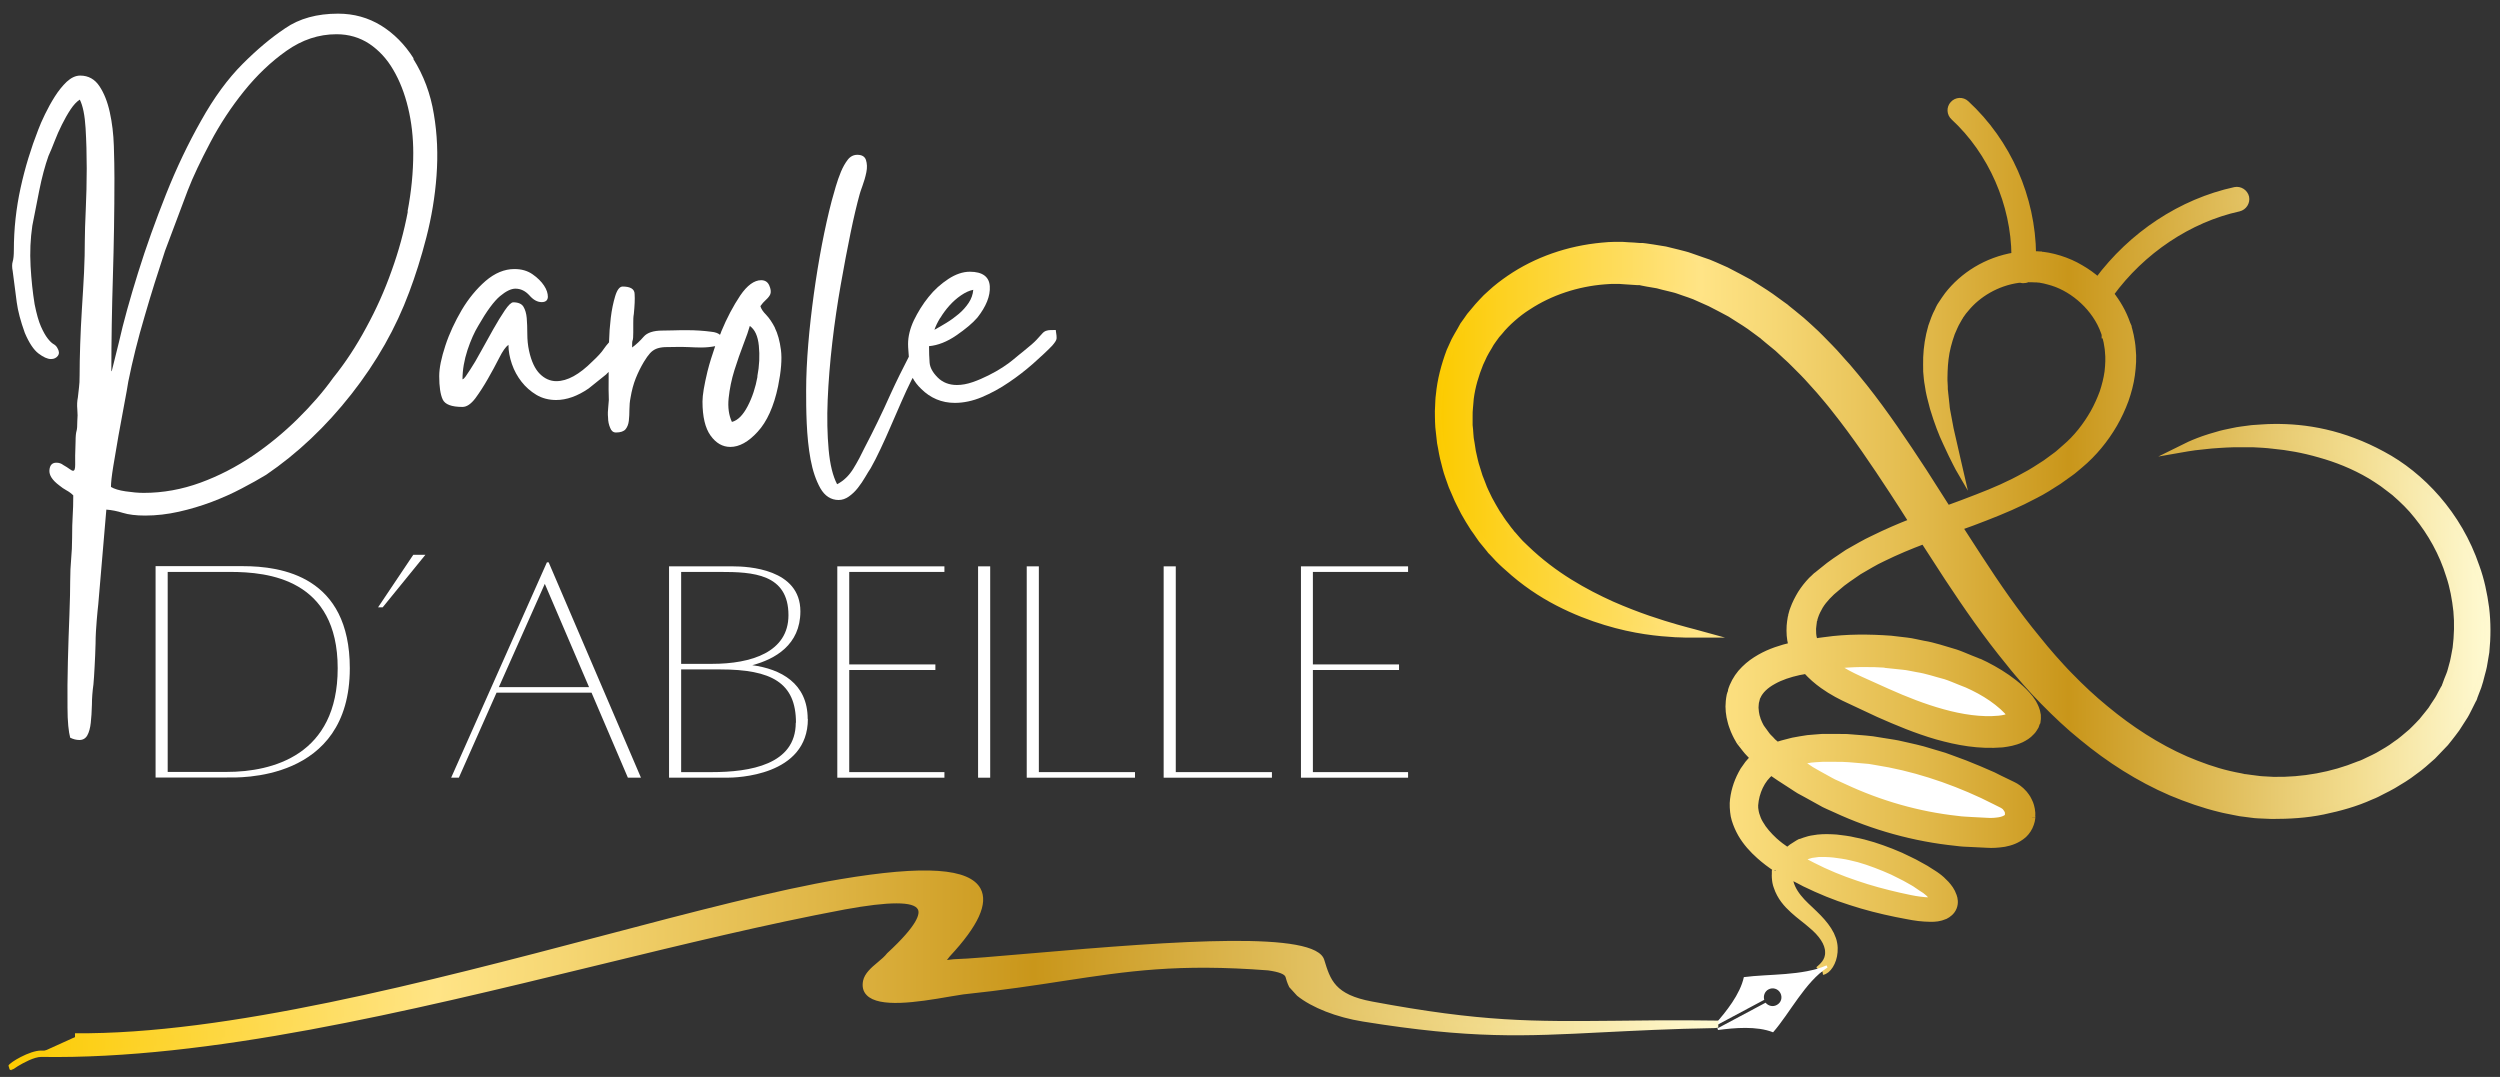 <?xml version="1.0" encoding="UTF-8"?><svg id="Calque_1" xmlns="http://www.w3.org/2000/svg" xmlns:xlink="http://www.w3.org/1999/xlink" viewBox="0 0 130 56"><rect x="0" y="0" width="130" height="56" fill="#333333" stroke="none"/><defs><style>.cls-1,.cls-2{fill:#fff;}.cls-2,.cls-3{fill-rule:evenodd;}.cls-4{fill:#ffcc07;}.cls-5{fill:url(#Nouvelle_nuance_de_dégradé_2-4);}.cls-6{fill:url(#Nouvelle_nuance_de_dégradé_2);stroke:url(#Nouvelle_nuance_de_dégradé_2-2);stroke-miterlimit:10;stroke-width:.35px;}.cls-3{fill:url(#Nouvelle_nuance_de_dégradé_2-3);}</style><linearGradient id="Nouvelle_nuance_de_dégradé_2" x1="74.81" y1="27.89" x2="129.38" y2="27.89" gradientUnits="userSpaceOnUse"><stop offset="0" stop-color="#fccb00"/><stop offset=".25" stop-color="#ffe486"/><stop offset=".32" stop-color="#f6d774"/><stop offset=".47" stop-color="#e0b748"/><stop offset=".6" stop-color="#c9961a"/><stop offset=".81" stop-color="#e9cd75"/><stop offset=".87" stop-color="#f2dc8e"/><stop offset="1" stop-color="#fffad2"/></linearGradient><linearGradient id="Nouvelle_nuance_de_dégradé_2-2" x1="74.63" y1="27.89" x2="129.56" y2="27.89" xlink:href="#Nouvelle_nuance_de_dégradé_2"/><linearGradient id="Nouvelle_nuance_de_dégradé_2-3" x1=".61" y1="50.46" x2="89.19" y2="50.46" xlink:href="#Nouvelle_nuance_de_dégradé_2"/><linearGradient id="Nouvelle_nuance_de_dégradé_2-4" x1=".45" y1="50.46" x2="89.39" y2="50.46" xlink:href="#Nouvelle_nuance_de_dégradé_2"/></defs><g><g><path class="cls-1" d="M94.33,45c.72,.36,1.48,.67,2.23,.93,.75,.26,1.51,.46,2.25,.63,.37,.08,.75,.17,1.09,.21,.17,.02,.35,.04,.5,.04,.1,0,.19,0,.26-.02-.04-.06-.09-.14-.15-.21-.09-.11-.21-.21-.32-.3l-.02-.02s0,0,0,0c0,0,0,0-.01,0l-.06-.04-.11-.07-.22-.15c-.15-.1-.29-.17-.43-.26-.14-.08-.28-.16-.43-.23-.15-.07-.29-.15-.44-.22-.15-.06-.3-.13-.44-.19-.59-.24-1.18-.45-1.75-.57-.29-.08-.57-.1-.85-.14-.12-.01-.29-.02-.43-.03-.13,0-.26,0-.38,0-.12,.02-.25,.03-.37,.05l-.17,.05-.08,.02h-.04s0,0,0,.01h-.02c-.06,.04-.14,.07-.18,.09-.03,.02-.07,.04-.1,.06,.05,.03,.09,.05,.14,.08,.18,.09,.36,.19,.54,.28Z"/><path class="cls-1" d="M94.25,40.02l.33,.19,.67,.37,.17,.09,.18,.08,.35,.16c1.87,.88,3.88,1.44,5.9,1.67,.25,.04,.5,.05,.76,.06,.25,.01,.5,.03,.76,.04,.25,.02,.46,0,.66-.03,.19-.03,.35-.1,.4-.16,.03-.03,.04-.05,.05-.08,0-.02,.01-.04,.02-.07,0,0,0,0,0,0v-.03s0-.09,0-.09c-.01,0,0,0-.01-.03-.01-.03-.01-.05-.03-.08-.01-.03-.03-.05-.05-.08-.01-.03-.04-.05-.06-.08-.02-.03-.05-.04-.08-.07-.02-.02-.06-.04-.08-.05l-.34-.17c-.23-.11-.46-.23-.69-.34-1.78-.83-3.67-1.44-5.54-1.73l-.35-.06c-.12-.02-.23-.02-.35-.03-.23-.02-.47-.04-.7-.06-.23-.03-.47-.01-.7-.02-.23,0-.46,0-.69,0l-.34,.02c-.12,.01-.24,.01-.35,.03-.18,.03-.37,.06-.55,.09l.34,.23c.11,.07,.22,.15,.33,.22Z"/><path class="cls-1" d="M96.77,35.35c.47,.22,.94,.44,1.42,.64,.95,.41,1.91,.8,2.88,1.07,.96,.27,1.99,.43,2.92,.34,.22-.03,.43-.07,.57-.14,.02-.01,.04-.02,.05-.03,0,0,0,0,0-.01l-.08-.11-.1-.12c-.14-.16-.32-.32-.51-.46-.38-.29-.81-.55-1.26-.78l-.32-.15-.38-.15c-.25-.1-.51-.21-.75-.29-.48-.13-.94-.29-1.46-.37-.25-.04-.5-.11-.76-.13l-.77-.08c-.92-.06-1.85-.06-2.77,.05,.02,.01,.03,.03,.05,.04,.38,.27,.81,.49,1.27,.7Z"/><polygon class="cls-4" points="104.68 37.17 104.68 37.16 104.68 37.17 104.68 37.17"/><path class="cls-6" d="M94.77,50.52c.26-.04,.57-.47,.61-1.02,.01-.14,.01-.28-.02-.44-.01-.09-.04-.16-.06-.23-.03-.09-.07-.15-.1-.24-.15-.3-.38-.59-.65-.87-.13-.14-.28-.27-.42-.41-.14-.13-.3-.28-.43-.42-.27-.29-.52-.64-.61-1.01,0-.04-.03-.1-.03-.13,0-.04,0-.08-.01-.11-.01-.02,0-.08,0-.13,.06,.04,.13,.08,.19,.11,.2,.1,.4,.2,.6,.31,.8,.39,1.58,.71,2.38,.96,.79,.26,1.59,.46,2.37,.62,.4,.07,.76,.16,1.18,.21,.2,.02,.41,.04,.63,.04,.22,0,.45-.01,.75-.14,.14-.07,.34-.21,.43-.44,.09-.23,.05-.44,0-.58-.1-.29-.24-.46-.39-.63-.15-.16-.3-.3-.47-.42l-.03-.02-.04-.03-.06-.04-.11-.07-.22-.14c-.14-.1-.32-.18-.47-.27-.16-.09-.32-.18-.48-.25-.16-.08-.32-.15-.48-.23-.16-.07-.32-.13-.48-.2-.64-.25-1.27-.46-1.91-.58-.31-.08-.64-.11-.95-.15-.18-.01-.3-.02-.46-.02-.16,0-.33,0-.49,.02-.16,.03-.32,.04-.47,.08l-.23,.07-.11,.04-.06,.02s-.04,.02-.05,.02h-.02c-.07,.04-.12,.06-.19,.11-.07,.04-.15,.09-.22,.14-.06,.05-.13,.1-.19,.15-.02,.02-.03,.03-.05,.05-.24-.16-.48-.34-.69-.53-.29-.27-.56-.57-.74-.89-.1-.16-.16-.33-.21-.49l-.03-.13-.02-.13c-.02-.09,0-.14-.01-.22,.05-.66,.35-1.34,.85-1.72,.14,.1,.29,.2,.44,.3l.68,.44c.11,.07,.22,.15,.34,.22l.37,.2,.74,.41,.18,.1,.19,.09,.38,.17c2,.93,4.14,1.52,6.29,1.74,.27,.04,.54,.05,.81,.06,.27,.01,.54,.03,.81,.04,.27,.02,.58,0,.9-.05,.31-.06,.67-.17,1-.46,.16-.15,.29-.35,.36-.56,.04-.11,.06-.21,.07-.31,0,.02,.01-.11,0-.11v-.05s0-.1,0-.1c-.01-.12-.03-.26-.06-.35-.03-.1-.06-.19-.11-.28-.04-.09-.09-.17-.15-.25-.05-.08-.12-.15-.19-.22-.06-.07-.14-.12-.22-.19-.08-.06-.15-.1-.25-.15l-.35-.17c-.23-.11-.46-.22-.69-.34-.48-.21-.96-.42-1.45-.61-.24-.09-.49-.18-.73-.27l-.36-.13-.37-.11c-.25-.07-.49-.15-.74-.22-.25-.07-.5-.12-.75-.18-.25-.05-.49-.12-.75-.16-.25-.04-.5-.08-.75-.12l-.37-.06c-.13-.02-.25-.02-.38-.04-.25-.02-.5-.04-.75-.06-.25-.03-.5-.01-.75-.02-.25,0-.5,0-.75,0l-.38,.03c-.12,.01-.23,.02-.36,.03-.26,.04-.52,.08-.77,.13-.25,.07-.5,.12-.74,.2l-.09,.03s-.05-.05-.08-.07c-.05-.04-.1-.08-.14-.12l-.11-.12-.11-.11s-.07-.07-.11-.13l-.24-.33-.03-.04s0,0,0,0l-.04-.07s-.05-.09-.07-.14c-.04-.1-.09-.19-.11-.29-.04-.1-.05-.2-.07-.3,0-.1-.03-.2-.02-.29,0-.11,.02-.16,.02-.23,.01-.05,.04-.13,.05-.19v-.05s.04-.06,.04-.06c.14-.32,.43-.59,.83-.81,.39-.22,.85-.37,1.35-.48,.12-.02,.24-.04,.36-.07,.27,.3,.57,.56,.88,.78,.46,.33,.96,.59,1.45,.81,.47,.22,.95,.45,1.43,.67,.97,.43,1.97,.85,3.04,1.16,1.07,.3,2.18,.51,3.4,.41,.31-.04,.63-.09,.98-.25,.18-.09,.36-.19,.53-.38,.09-.08,.15-.2,.22-.31,.09-.21,.03-.09,.06-.15l.02-.05c.02-.11,.03-.24,.02-.36-.04-.29-.14-.47-.23-.64-.05-.08-.1-.15-.15-.22l-.16-.19c-.21-.24-.44-.44-.68-.63-.47-.37-.97-.67-1.48-.93l-.19-.09-.1-.05-.05-.02s-.07-.03-.08-.03l-.38-.15c-.25-.1-.49-.21-.76-.3-.56-.16-1.12-.36-1.68-.45-.28-.05-.56-.13-.84-.16l-.85-.1c-1.13-.08-2.28-.09-3.4,.07-.19,.02-.38,.05-.56,.08-.01-.04-.03-.09-.04-.13-.06-.18-.06-.39-.06-.55,0-.1,.03-.23,.04-.35,0,0,0-.03,0-.02v-.04s.03-.07,.03-.07c0-.05,.03-.1,.04-.15,.06-.2,.16-.38,.26-.56,.11-.18,.25-.35,.38-.49,.04-.04,.09-.09,.13-.13l.06-.06s.02-.02,.02-.02l.03-.03,.27-.23c.35-.32,.76-.57,1.14-.84,.2-.12,.41-.24,.62-.36,.2-.12,.42-.23,.63-.33,.69-.34,1.41-.64,2.13-.91,.41,.64,.83,1.29,1.25,1.93,.99,1.5,2.02,2.99,3.17,4.39,.15,.18,.27,.35,.44,.54l.43,.5c.3,.34,.62,.69,.94,1.01,.64,.65,1.3,1.28,2.01,1.85,1.4,1.16,2.95,2.15,4.62,2.87,.84,.35,1.69,.65,2.57,.86,.22,.06,.44,.09,.66,.14l.36,.07,.31,.04,.31,.04c.11,.01,.2,.03,.33,.03,.23,.01,.47,.02,.7,.03,.91,0,1.79-.05,2.66-.23,.86-.18,1.7-.41,2.49-.77,.1-.04,.2-.08,.3-.13l.29-.15c.19-.1,.39-.19,.57-.3,.37-.22,.74-.44,1.07-.7,.35-.24,.66-.53,.98-.81,.15-.15,.29-.3,.44-.46l.22-.23,.2-.25c.13-.17,.26-.33,.38-.5,.11-.18,.22-.35,.34-.53,.12-.17,.21-.36,.3-.54l.14-.28,.07-.14,.02-.03s.03-.07,.03-.07l.02-.07c.07-.17,.13-.35,.2-.52,.03-.08,.06-.18,.09-.29l.08-.31,.08-.3c.03-.1,.04-.2,.06-.3,.03-.2,.07-.39,.1-.59,.08-.78,.08-1.55-.01-2.3-.1-.74-.25-1.46-.5-2.14-.92-2.72-2.86-4.76-4.87-5.83-1.01-.55-2.02-.92-2.98-1.14-.96-.22-1.86-.29-2.67-.28-.4,0-.78,.04-1.14,.06-.35,.05-.69,.08-.99,.15-.3,.06-.59,.12-.84,.2-.25,.07-.48,.14-.68,.21-.2,.07-.37,.14-.52,.2-.15,.06-.27,.12-.37,.17-.2,.09-.3,.14-.3,.14,0,0,.11-.02,.33-.05,.11-.02,.24-.04,.4-.06,.16-.02,.34-.04,.55-.06,.2-.03,.44-.04,.69-.06,.25-.02,.53-.03,.82-.04,.15,0,.3,0,.46,0,.16,0,.32,0,.49,0,.34,.02,.69,.03,1.07,.08,.75,.07,1.56,.21,2.42,.46,.86,.24,1.76,.59,2.64,1.11,.22,.13,.42,.27,.63,.41,.11,.08,.22,.17,.33,.25l.17,.13,.09,.07,.04,.03s0,0,0,0l.02,.02c.4,.35,.8,.73,1.15,1.18,.71,.88,1.31,1.93,1.67,3.11,.2,.59,.31,1.21,.38,1.84,.06,.63,.04,1.28-.04,1.93-.03,.16-.06,.32-.09,.48-.02,.08-.03,.16-.05,.24l-.06,.22-.06,.22c-.02,.07-.04,.15-.08,.24-.07,.17-.14,.34-.2,.52l-.02,.05s0-.01,0,0v.03s-.07,.11-.07,.11l-.12,.22c-.08,.15-.15,.3-.25,.44-.09,.14-.19,.28-.28,.43-.1,.14-.22,.27-.32,.4l-.16,.2-.18,.19c-.12,.12-.24,.25-.37,.37-.27,.22-.53,.47-.83,.66-.28,.22-.6,.39-.92,.58-.16,.09-.33,.16-.49,.24l-.25,.12c-.08,.04-.17,.07-.26,.1-1.37,.56-2.9,.84-4.43,.81l-.55-.03c-.09,0-.2-.02-.3-.03l-.31-.04-.29-.04s-.03,0-.02,0h-.04s-.07-.02-.07-.02l-.14-.03c-.19-.04-.39-.07-.58-.12-.77-.18-1.52-.45-2.27-.77-1.48-.65-2.88-1.56-4.17-2.63-.65-.53-1.27-1.11-1.86-1.72-.3-.3-.57-.61-.86-.93l-.43-.5c-.12-.15-.27-.33-.4-.49-1.1-1.33-2.09-2.77-3.05-4.25-.34-.52-.67-1.04-1.01-1.56,.46-.16,.91-.33,1.37-.51,.88-.34,1.75-.71,2.59-1.16,.42-.21,.82-.47,1.21-.72,.2-.14,.39-.28,.59-.42,.1-.07,.19-.14,.27-.21l.25-.21c.73-.61,1.32-1.34,1.78-2.13,.23-.4,.42-.81,.58-1.24,.15-.43,.27-.87,.33-1.32,.06-.45,.09-.9,.04-1.35-.01-.22-.06-.47-.1-.69l-.07-.29-.02-.07-.02-.06v-.04s-.07-.16-.07-.16c-.2-.58-.5-1.09-.86-1.55,1.63-2.24,4.08-3.89,6.68-4.46,.25-.06,.41-.31,.36-.56-.06-.25-.31-.41-.56-.36-2.8,.61-5.36,2.31-7.13,4.69-.28-.25-.58-.46-.89-.64-.35-.21-.72-.37-1.1-.49-.18-.06-.4-.11-.6-.15l-.26-.04h-.06c-.06-.02-.04-.01-.06-.02h-.04s-.15-.01-.15-.01c-.08,0-.15,0-.23-.01-.03-2.95-1.29-5.83-3.47-7.84-.19-.18-.49-.16-.66,.03-.18,.19-.16,.49,.03,.66,1.97,1.82,3.15,4.53,3.17,7.22-1.47,.24-2.7,1.03-3.49,2.05-.05,.07-.1,.14-.15,.21-.05,.07-.08,.12-.12,.18l-.06,.09-.04,.06-.03,.05c-.04,.07-.07,.14-.1,.21-.15,.27-.24,.55-.34,.83-.16,.55-.24,1.09-.26,1.6-.01,.25,0,.5,0,.74,.02,.24,.04,.49,.08,.69,.02,.1,.03,.21,.05,.31,.02,.13,.05,.21,.07,.32,.05,.2,.1,.39,.15,.58,.22,.73,.45,1.33,.67,1.79,.21,.47,.39,.82,.51,1.06,.12,.24,.19,.36,.19,.36,0,0-.03-.13-.09-.39-.06-.26-.15-.64-.26-1.14-.05-.25-.13-.52-.18-.83-.03-.15-.06-.31-.09-.48-.03-.16-.07-.34-.08-.52-.02-.18-.04-.36-.06-.55,0-.09-.03-.2-.03-.28,0-.1,0-.21-.01-.31-.02-.22,0-.41,0-.62,.01-.21,.02-.43,.05-.65,.05-.44,.17-.89,.33-1.34,.1-.22,.18-.44,.31-.65l.09-.16,.02-.03s0,0,0,0v-.02s.07-.09,.07-.09c.04-.06,.08-.12,.12-.17l.11-.13c.62-.77,1.63-1.39,2.78-1.54,.04,0,.07,0,.11,0,.03,.01,.07,.02,.1,.02,.09,0,.17-.01,.24-.05,.14,0,.28,0,.42,.01h.11s.03,.01,.03,.01c0,0,.04,0,0,0h.06s.26,.05,.26,.05c.14,.04,.26,.06,.41,.11,.58,.18,1.14,.52,1.61,.96,.47,.44,.87,1,1.09,1.63l.04,.12v.03s.01,0,.01,0l.02,.07,.07,.29c.02,.09,.03,.16,.04,.24,.01,.08,.03,.16,.03,.25,.04,.35,.02,.7-.02,1.06-.05,.36-.14,.72-.26,1.08-.13,.35-.29,.71-.48,1.05-.39,.68-.88,1.32-1.5,1.84l-.25,.22c-.08,.07-.17,.15-.25,.2-.16,.12-.33,.24-.49,.36-.36,.23-.71,.47-1.1,.67-.76,.43-1.59,.79-2.45,1.12-.51,.2-1.04,.4-1.57,.59-.41-.65-.83-1.3-1.25-1.96-.97-1.48-1.97-2.98-3.09-4.39-.28-.35-.57-.7-.86-1.04-.31-.33-.59-.68-.91-1-.32-.32-.62-.65-.97-.96-.17-.15-.34-.32-.51-.46l-.5-.41-.25-.2-.08-.07-.07-.05-.14-.1-.55-.4c-.37-.26-.76-.49-1.13-.73-.4-.21-.79-.43-1.19-.63-.2-.09-.41-.18-.61-.27l-.31-.13-.32-.11c-.21-.07-.42-.15-.63-.22-.21-.08-.43-.12-.64-.18-.22-.05-.43-.11-.65-.16-.23-.04-.46-.07-.68-.11l-.34-.05-.17-.02h-.15c-.2-.02-.41-.03-.61-.04l-.3-.02s-.12,0-.09,0h-.04s-.08,0-.08,0h-.17c-.22,0-.44,.02-.66,.04-1.75,.16-3.42,.74-4.81,1.69-.35,.24-.68,.49-.99,.78-.16,.14-.31,.28-.45,.44l-.21,.23c-.07,.08-.14,.17-.21,.25l-.21,.25-.16,.23-.18,.25-.15,.27c-.1,.18-.21,.35-.3,.53-.08,.18-.17,.37-.25,.55-.28,.75-.48,1.51-.55,2.27-.03,.19-.03,.38-.04,.57-.01,.19-.02,.37-.01,.56,0,.19,.01,.37,.02,.55,.02,.18,.04,.36,.06,.54l.03,.27,.05,.26c.03,.17,.06,.35,.1,.52,.09,.34,.16,.68,.28,1,.06,.16,.11,.32,.17,.48,.07,.16,.13,.31,.2,.46,.12,.31,.29,.6,.43,.89,.16,.28,.32,.56,.5,.83,.1,.13,.19,.27,.28,.4l.14,.2,.14,.17c.09,.11,.18,.22,.27,.33l.03,.04,.03,.04,.02,.02,.08,.08,.15,.16c.1,.11,.2,.22,.31,.32,.11,.1,.21,.2,.32,.29,.85,.78,1.74,1.37,2.61,1.82,.87,.45,1.71,.77,2.47,1,1.53,.47,2.78,.58,3.63,.63,.21,0,.4,.02,.56,.02,.16,0,.3,0,.4,0,.22,0,.33,0,.33,0,0,0-.11-.03-.32-.09-.21-.05-.52-.14-.92-.25-.8-.23-1.96-.59-3.35-1.2-1.37-.62-3-1.5-4.47-2.92-.09-.09-.18-.18-.28-.27-.09-.09-.17-.19-.26-.29l-.13-.15-.07-.07h-.01s0-.02,0-.02l-.03-.04c-.09-.11-.18-.22-.26-.34l-.13-.17-.11-.16c-.07-.11-.14-.22-.22-.33-.14-.23-.28-.48-.41-.72-.12-.26-.26-.51-.35-.78-.05-.13-.11-.27-.16-.41-.04-.14-.09-.28-.13-.42-.1-.28-.15-.58-.22-.87-.02-.15-.05-.3-.07-.45l-.04-.23-.02-.23c-.01-.15-.02-.31-.04-.46,0-.15,0-.31,0-.46,0-.16,0-.31,.02-.46,.02-.15,.02-.31,.04-.47,.08-.62,.26-1.23,.5-1.82,.07-.14,.14-.29,.2-.43,.07-.15,.16-.28,.24-.42l.12-.21,.14-.2,.16-.22,.15-.17c.05-.06,.1-.12,.15-.18l.17-.18c.11-.12,.24-.23,.36-.34,.25-.22,.52-.43,.81-.61,1.14-.75,2.54-1.22,3.99-1.33,.18-.01,.36-.03,.54-.02h.14s.07,0,.07,0h.03s0,0,0,0l.28,.02c.2,.01,.4,.03,.61,.04h.15s.13,.03,.13,.03l.26,.05c.18,.03,.35,.06,.53,.09,.18,.05,.37,.1,.55,.14,.18,.05,.37,.08,.55,.15,.18,.06,.36,.13,.55,.19l.27,.1,.27,.12,.54,.24c.35,.17,.7,.37,1.05,.55,.33,.22,.68,.42,1.01,.65l.49,.36,.12,.09,.06,.04s.01,.01,.01,.01l.03,.03,.25,.21,.5,.41c.15,.14,.29,.27,.44,.41,.3,.26,.58,.57,.88,.86,.29,.29,.56,.62,.85,.93,.27,.32,.55,.64,.81,.98,1.06,1.33,2.03,2.77,3,4.25,.34,.52,.68,1.05,1.02,1.59-.67,.26-1.34,.55-2.01,.88-.46,.21-.9,.48-1.35,.73-.43,.29-.87,.57-1.27,.91l-.31,.25-.04,.03s-.01,0-.05,.04l-.07,.07s-.09,.08-.14,.13c-.22,.23-.39,.45-.55,.7-.15,.25-.29,.52-.39,.8-.03,.07-.05,.14-.07,.22l-.03,.11v.06s-.02,0-.03,.09c-.02,.13-.04,.24-.05,.39-.02,.35,0,.66,.08,.97,0,.02,.01,.05,.02,.07-.55,.13-1.13,.31-1.67,.62-.28,.16-.55,.35-.8,.6-.25,.24-.46,.55-.6,.88l-.05,.13c-.04,.12-.02,.06-.03,.1v.05c-.03,.07-.05,.12-.07,.2-.04,.2-.06,.42-.06,.58,0,.18,.02,.35,.05,.52,.04,.16,.07,.33,.13,.49,.05,.16,.12,.31,.19,.46,.03,.08,.08,.14,.12,.22l.06,.11s.07,.1,.06,.08l.03,.04,.25,.32c.03,.05,.1,.11,.15,.17l.17,.18s.06,.05,.08,.08c-.06,.05-.1,.1-.15,.15l-.14,.16c-.04,.06-.08,.11-.12,.17l-.12,.17-.1,.18c-.25,.47-.41,1-.44,1.52,0,.14,0,.32,.02,.45,.01,.07,.02,.14,.03,.21l.05,.2c.08,.26,.19,.51,.32,.74,.26,.45,.6,.82,.96,1.14,.27,.24,.56,.46,.85,.65,0,.02-.01,.04-.02,.06v.03s0-.02-.02,.06v.05s0,.09,0,.09c0,.07-.01,.11,0,.2,0,.08,.02,.17,.03,.25,.01,.08,.04,.14,.06,.21,.18,.55,.52,.92,.85,1.22,.17,.16,.33,.28,.49,.41,.16,.13,.31,.24,.44,.36,.55,.45,.9,.95,.9,1.42,.02,.48-.33,.76-.52,.92m-.86-5.83s.12-.05,.18-.08h.02s-.02,0,0,0h.04s.08-.03,.08-.03l.17-.05c.12-.02,.24-.03,.37-.05,.13,0,.25,0,.38,0,.14,0,.31,.02,.43,.03,.28,.04,.56,.07,.85,.14,.58,.12,1.16,.33,1.75,.57,.15,.06,.29,.13,.44,.19,.15,.07,.29,.15,.44,.22,.15,.07,.29,.15,.43,.23,.14,.08,.28,.15,.43,.26l.22,.15,.11,.07,.06,.04s.01,0,.01,0c0,0,0,0,0,0l.02,.02c.11,.08,.23,.19,.32,.3,.06,.07,.11,.14,.15,.21-.07,.01-.16,.02-.26,.02-.16,0-.33-.02-.5-.04-.34-.04-.72-.13-1.09-.21-.74-.17-1.5-.37-2.25-.63-.75-.25-1.51-.56-2.23-.93-.18-.09-.36-.19-.54-.28-.05-.03-.09-.05-.14-.08,.03-.02,.07-.04,.1-.06Zm.37-5.11c.11-.01,.24-.02,.35-.03l.34-.02c.23,0,.46,0,.69,0,.23,0,.46,0,.7,.02,.23,.02,.47,.04,.7,.06,.12,.01,.23,.02,.35,.03l.35,.06c1.87,.29,3.76,.9,5.54,1.73,.23,.11,.46,.23,.69,.34l.34,.17s.05,.03,.08,.05c.02,.02,.06,.04,.08,.07,.02,.03,.05,.05,.06,.08,.02,.03,.04,.05,.05,.08,.02,.03,.02,.05,.03,.08,.01,.03,0,.02,.01,.03v.09s0,.03,0,.03c0,0,0,0,0,0,0,.03,0,.05-.02,.07-.01,.03-.02,.06-.05,.08-.06,.06-.21,.13-.4,.16-.2,.03-.4,.05-.66,.03-.25-.01-.5-.03-.76-.04-.25-.02-.51-.02-.76-.06-2.02-.22-4.02-.79-5.9-1.67l-.35-.16-.18-.08-.17-.09-.67-.37-.33-.19c-.11-.07-.22-.15-.33-.22l-.34-.23c.18-.03,.37-.06,.55-.09Zm10.56-2.31s0,0,0,0c0,0,0,0,0,0,0,0,0,0,0,0Zm-6.46-2.61l.77,.08c.26,.02,.51,.09,.76,.13,.52,.08,.98,.25,1.46,.37,.25,.08,.5,.19,.75,.29l.38,.15,.32,.15c.45,.22,.88,.48,1.26,.78,.19,.15,.36,.3,.51,.46l.1,.12,.08,.11s0,0,0,.01c-.02,.01-.03,.02-.05,.03-.14,.07-.35,.12-.57,.14-.92,.09-1.95-.07-2.92-.34-.98-.27-1.94-.65-2.88-1.07-.47-.21-.94-.42-1.42-.64-.46-.21-.89-.43-1.27-.7-.02-.01-.03-.03-.05-.04,.92-.11,1.85-.11,2.77-.05Z"/></g><path class="cls-2" d="M95.01,50.26c-.12-.22,.12,.22-.03-.06-1.25,.55-3.01,.44-4.3,.61-.19,.89-.93,1.81-1.49,2.44l.04,.08,2.51-1.34c-.06-.21,.03-.44,.22-.54,.22-.12,.5-.04,.62,.19s.04,.5-.19,.62c-.2,.11-.44,.05-.58-.12l-2.51,1.34,.04,.08c.84-.11,2.01-.22,2.86,.12,.86-.98,1.68-2.64,2.83-3.37"/></g><g><path class="cls-1" d="M21.51,3.04c-.46-.73-1.03-1.3-1.69-1.71-.67-.41-1.41-.62-2.24-.62-1.09,0-2.01,.25-2.75,.76-.75,.5-1.48,1.12-2.21,1.85-.77,.77-1.49,1.75-2.16,2.95-.68,1.2-1.29,2.48-1.83,3.84-.54,1.36-1.03,2.72-1.45,4.07-.42,1.35-.76,2.56-1,3.63l-.36,1.45s0,.03-.01,.03c-.01,0-.02,.01-.02,.03,0-1.63,.03-3.28,.08-4.93,.05-1.65,.08-3.36,.08-5.11,0-.5-.01-1.07-.03-1.69-.02-.62-.09-1.21-.21-1.75-.12-.55-.3-1-.54-1.36-.24-.36-.57-.55-1-.55-.24,0-.47,.11-.7,.32-.22,.21-.43,.47-.62,.77-.19,.3-.36,.61-.51,.92-.15,.31-.27,.58-.35,.8-.38,.97-.69,1.98-.92,3.03-.23,1.05-.35,2.13-.35,3.24,0,.26-.02,.46-.06,.59-.04,.13-.04,.3,0,.5,.08,.63,.15,1.16,.21,1.62,.06,.45,.2,.98,.42,1.59,.22,.52,.46,.88,.71,1.07,.25,.19,.47,.29,.65,.29,.16,0,.28-.06,.36-.17,.08-.11,.07-.25-.03-.41-.04-.08-.11-.15-.2-.2-.09-.05-.19-.15-.3-.29-.11-.14-.23-.35-.35-.62-.12-.27-.23-.66-.33-1.16-.1-.61-.17-1.27-.21-1.98-.04-.72-.01-1.42,.09-2.1,.1-.52,.22-1.13,.36-1.83,.14-.7,.3-1.29,.48-1.8,.1-.22,.21-.48,.32-.77,.11-.29,.24-.58,.38-.86s.29-.55,.45-.79c.16-.24,.32-.41,.48-.51,.16,.32,.26,.82,.3,1.48,.04,.67,.06,1.37,.06,2.1s-.02,1.45-.05,2.13-.05,1.23-.05,1.63c0,.48-.01,1.03-.04,1.65-.03,.62-.07,1.24-.11,1.88-.04,.64-.07,1.26-.09,1.86-.02,.6-.03,1.14-.03,1.6,0,.28-.01,.49-.03,.62-.02,.13-.04,.31-.06,.53-.04,.2-.05,.41-.03,.62s.02,.42,0,.62c0,.24-.01,.41-.04,.51-.03,.1-.05,.28-.05,.55-.02,.58-.03,.98-.02,1.2,0,.21-.03,.32-.11,.32-.04,0-.1-.03-.18-.09-.08-.06-.19-.13-.33-.21-.1-.08-.22-.12-.36-.12-.22,0-.34,.13-.36,.39-.02,.26,.15,.52,.51,.79,.12,.1,.25,.19,.38,.26,.13,.07,.25,.16,.35,.26,0,.4-.01,.76-.03,1.06-.02,.3-.03,.69-.03,1.15,0,.4-.02,.77-.05,1.1-.03,.33-.05,.72-.05,1.16,0,.38-.01,.96-.04,1.74-.03,.78-.06,1.59-.08,2.43-.02,.85-.03,1.64-.02,2.39,0,.75,.06,1.27,.14,1.57,.16,.08,.32,.12,.48,.12,.18,0,.32-.08,.41-.24,.09-.16,.15-.38,.18-.65s.05-.58,.06-.94c0-.35,.03-.71,.08-1.07,.02-.22,.04-.52,.06-.91,.02-.38,.04-.79,.05-1.21,0-.42,.03-.82,.06-1.2,.03-.37,.06-.65,.08-.83l.42-4.93c.28,.02,.57,.08,.86,.17,.29,.09,.68,.14,1.16,.14,.58,0,1.17-.07,1.75-.2,.58-.13,1.15-.3,1.71-.51,.55-.21,1.07-.44,1.56-.7,.48-.25,.91-.49,1.27-.71,1.63-1.11,3.11-2.51,4.43-4.19,1.32-1.68,2.32-3.45,3.01-5.31,.32-.85,.62-1.79,.89-2.84,.27-1.05,.45-2.12,.53-3.21,.08-1.09,.04-2.16-.14-3.21-.17-1.05-.53-2.01-1.07-2.87Zm-.3,7.95c-.2,1.05-.48,2.08-.85,3.1-.36,1.02-.8,2-1.32,2.95-.51,.95-1.08,1.82-1.71,2.6-.52,.73-1.14,1.44-1.86,2.15-.72,.71-1.5,1.35-2.34,1.92-.85,.57-1.75,1.04-2.71,1.39-.96,.35-1.94,.53-2.95,.53-.28,0-.6-.03-.94-.08-.34-.05-.6-.13-.76-.23,0-.22,.04-.58,.12-1.07,.08-.49,.17-1.02,.27-1.59,.1-.56,.2-1.11,.3-1.63,.1-.52,.17-.92,.21-1.18,.22-1.09,.5-2.22,.85-3.4,.34-1.18,.7-2.31,1.06-3.4l1.18-3.14c.28-.73,.68-1.56,1.18-2.51,.5-.95,1.09-1.84,1.75-2.66,.67-.83,1.4-1.53,2.21-2.1,.81-.57,1.67-.86,2.6-.86,.64,0,1.21,.17,1.71,.5,.49,.33,.91,.78,1.24,1.35,.33,.56,.59,1.22,.77,1.97,.18,.75,.27,1.53,.27,2.36,0,.99-.1,2.01-.3,3.05Z"/><path class="cls-1" d="M40.31,17.07c-.15-.3-.31-.53-.47-.7-.16-.16-.26-.31-.3-.45,.08-.12,.18-.23,.29-.33s.19-.2,.23-.3c.04-.12,.02-.27-.06-.45-.08-.18-.22-.27-.42-.27-.36,0-.73,.27-1.09,.8-.36,.54-.69,1.16-.98,1.86-.02,.06-.04,.12-.07,.18-.09-.08-.24-.14-.46-.16-.38-.05-.8-.08-1.24-.08-.26,0-.51,0-.74,.01-.23,0-.42,.01-.56,.01-.46,0-.79,.11-.97,.32-.18,.21-.38,.4-.6,.56,0-.2,0-.33,.03-.38,.02-.05,.03-.19,.03-.41v-.48c0-.16,0-.32,.03-.48,.04-.42,.06-.77,.04-1.03,0-.26-.22-.39-.62-.39-.16,0-.29,.17-.39,.5-.1,.33-.18,.71-.23,1.13-.05,.42-.08,.84-.09,1.24,0,.01,0,.02,0,.03-.11,.12-.2,.24-.27,.34-.11,.17-.31,.39-.59,.65-.69,.69-1.31,1.03-1.88,1.03-.32,0-.61-.13-.86-.38-.25-.25-.44-.65-.56-1.2-.06-.28-.09-.57-.09-.88s-.01-.57-.03-.82c-.02-.24-.08-.44-.17-.59-.09-.15-.27-.23-.53-.23-.1,0-.25,.14-.44,.42-.19,.28-.39,.61-.6,.98-.21,.37-.42,.76-.64,1.15-.21,.39-.4,.71-.56,.95l-.24,.36c-.08,.1-.12,.14-.11,.12,0-.02,0,0-.05,.03,0-.5,.09-1.01,.26-1.53,.17-.51,.36-.93,.56-1.26,.44-.77,.82-1.28,1.13-1.54,.31-.26,.58-.39,.8-.39,.28,0,.52,.12,.73,.35,.2,.23,.41,.35,.64,.35,.2,0,.31-.09,.32-.27,0-.18-.06-.38-.2-.59-.14-.21-.34-.41-.6-.59-.26-.18-.57-.27-.94-.27-.52,0-1.02,.21-1.5,.62-.47,.41-.89,.92-1.24,1.51-.35,.6-.64,1.21-.85,1.85-.21,.64-.32,1.16-.32,1.59,0,.54,.06,.95,.18,1.21,.12,.26,.46,.39,1.03,.39,.22,0,.44-.15,.67-.45,.22-.3,.44-.64,.65-1.01,.21-.37,.41-.73,.59-1.09s.34-.58,.48-.68c0,.32,.06,.65,.18,1s.29,.65,.5,.92c.21,.27,.47,.5,.77,.68,.3,.18,.65,.27,1.03,.27,.54,0,1.11-.2,1.69-.6l.91-.73s.08-.09,.13-.13c0,.12,0,.24,0,.36-.01,.37,0,.74,.01,1.1,0,.06-.01,.18-.03,.36-.02,.18-.03,.37-.01,.56,0,.19,.04,.37,.11,.53,.06,.16,.16,.24,.3,.24,.24,0,.41-.06,.5-.17,.09-.11,.15-.26,.17-.44,.02-.18,.03-.38,.03-.59s.02-.42,.06-.62c.06-.36,.15-.7,.27-1,.12-.3,.26-.58,.42-.85,.12-.2,.23-.35,.32-.45,.09-.1,.2-.18,.32-.23,.12-.05,.27-.08,.45-.09,.18,0,.41-.01,.7-.01,.16,0,.35,0,.56,.01,.21,.01,.42,.02,.62,.02,.29,0,.54-.03,.74-.07-.15,.44-.29,.87-.4,1.31-.17,.71-.26,1.23-.26,1.57,0,.79,.14,1.38,.42,1.77,.28,.39,.62,.59,1.03,.59,.46,0,.94-.26,1.42-.79,.48-.52,.84-1.31,1.06-2.36,.16-.79,.21-1.42,.15-1.89-.06-.47-.17-.86-.32-1.16Zm-.92,2.51c-.1,.56-.27,1.08-.51,1.54-.24,.46-.51,.74-.82,.82-.16-.34-.22-.76-.17-1.24s.15-.97,.3-1.45c.15-.48,.31-.93,.47-1.35,.16-.41,.27-.73,.33-.95,.26,.18,.42,.52,.47,1.03,.05,.5,.03,1.04-.08,1.6Z"/><path class="cls-1" d="M54.91,17.16c-.22,0-.38,0-.47,.03-.09,.02-.17,.07-.24,.15-.07,.08-.17,.19-.3,.33-.13,.14-.35,.33-.65,.57-.1,.08-.19,.15-.26,.21-.07,.06-.17,.14-.29,.24-.14,.12-.33,.26-.56,.41-.23,.15-.48,.29-.74,.42-.26,.13-.53,.25-.82,.35s-.56,.15-.82,.15c-.4,0-.74-.13-1-.39-.26-.26-.4-.52-.42-.77-.02-.25-.03-.54-.03-.86,.46-.04,.94-.23,1.42-.56,.48-.33,.85-.64,1.09-.92,.46-.58,.68-1.13,.65-1.63-.03-.5-.38-.76-1.04-.76-.36,0-.74,.13-1.12,.38-.38,.25-.73,.56-1.03,.94-.3,.37-.55,.78-.76,1.21-.2,.43-.3,.84-.3,1.23,0,.23,.03,.44,.04,.66-.32,.62-.64,1.26-.95,1.94-.44,.99-.9,1.93-1.36,2.81-.16,.34-.35,.7-.57,1.06-.22,.36-.5,.64-.85,.82-.22-.42-.37-1.02-.44-1.8-.07-.78-.09-1.64-.05-2.59,.04-.95,.12-1.94,.24-2.98,.12-1.04,.27-2.04,.44-3.01,.17-.97,.34-1.86,.51-2.69s.33-1.49,.47-2c.02-.08,.07-.23,.15-.45,.08-.22,.15-.45,.2-.7,.05-.24,.04-.45-.02-.64-.06-.18-.21-.27-.45-.27-.2,0-.37,.09-.5,.26-.13,.17-.25,.38-.35,.62-.1,.24-.19,.5-.27,.77-.08,.27-.15,.52-.21,.74-.18,.69-.35,1.45-.51,2.28-.16,.84-.3,1.7-.42,2.57-.12,.88-.22,1.75-.29,2.6-.07,.86-.11,1.66-.11,2.41,0,.48,0,1.05,.03,1.71s.09,1.28,.2,1.88c.11,.59,.28,1.09,.51,1.5,.23,.4,.55,.61,.95,.61,.18,0,.36-.06,.53-.18,.17-.12,.33-.27,.47-.45,.14-.18,.27-.37,.38-.56s.21-.35,.29-.47c.16-.28,.33-.62,.51-1s.36-.78,.54-1.2c.18-.41,.36-.83,.54-1.24,.18-.41,.35-.78,.51-1.1,.02-.03,.05-.09,.08-.15,.1,.19,.25,.39,.44,.57,.48,.48,1.07,.73,1.75,.73,.46,0,.93-.1,1.41-.3,.47-.2,.94-.45,1.39-.76,.45-.3,.87-.63,1.26-.97,.38-.34,.72-.65,1-.94,.14-.16,.22-.28,.23-.36,.01-.08,0-.23-.04-.45Zm-6.02-.62c.14-.23,.3-.45,.48-.65,.18-.2,.38-.38,.6-.53,.22-.15,.43-.25,.64-.29-.02,.24-.1,.47-.24,.68-.14,.21-.31,.4-.51,.57-.2,.17-.42,.33-.65,.47-.23,.14-.44,.26-.62,.36,.06-.18,.16-.39,.3-.62Z"/></g><g><path class="cls-1" d="M18.19,34.75c0,5.94-5.85,5.68-6.39,5.68h-3.71v-10.99h4.54c2.02,0,5.56,.53,5.56,5.31Zm-.63,0c0-4.64-3.61-5.01-5.59-5.01h-3.25v10.4h3.06c2.4,0,5.78-.87,5.78-5.39Z"/><path class="cls-1" d="M19.66,31.58l1.83-2.73h.63l-2.22,2.73h-.24Z"/><path class="cls-1" d="M28.43,29.24h.1l4.8,11.2h-.68l-1.89-4.42h-4.94l-1.96,4.42h-.4l4.98-11.2Zm2.2,6.49l-2.3-5.37-2.39,5.37h4.69Z"/><path class="cls-1" d="M42.01,37.38c0,2.98-3.73,3.06-4.21,3.06h-3.01v-10.99h3.32c.79,0,3.51,.13,3.51,2.34,0,1.75-1.33,2.49-2.5,2.8,1.47,.2,2.88,.93,2.88,2.8Zm-6.59-7.64v4.78h1.61c2.04,0,3.97-.61,3.97-2.53,0-2.16-1.86-2.25-3.55-2.25h-2.03Zm5.97,7.84c0-2.08-1.27-2.77-3.94-2.77h-2.03v5.34h1.58c2.01,0,4.38-.39,4.38-2.57Z"/><path class="cls-1" d="M44.16,29.74v4.81h4.48v.29h-4.48v5.31h4.95v.29h-5.57v-10.99h5.57v.29h-4.95Z"/><path class="cls-1" d="M50.86,29.45h.63v10.99h-.63v-10.99Z"/><path class="cls-1" d="M59.02,40.15v.29h-5.63v-10.99h.63v10.7h5Z"/><path class="cls-1" d="M66.14,40.15v.29h-5.63v-10.99h.63v10.7h5Z"/><path class="cls-1" d="M68.27,29.74v4.81h4.48v.29h-4.48v5.31h4.95v.29h-5.57v-10.99h5.57v.29h-4.95Z"/></g><g><path class="cls-3" d="M3.92,53.92c11.98,.12,30.31-6.42,39.82-8.02,6.16-1.04,9.44-.48,5.54,3.71-.14,.18-.28,.36-.42,.54,.26-.03,.52-.07,.78-.1,3.27-.1,18.49-2.04,19.07-.09,.34,1.12,.63,1.92,2.62,2.3,7.69,1.44,9.82,.9,17.86,.99,0,.01,0,.03,0,.04-8.15,.14-10.39,.93-18.28-.34-1.25-.2-2.54-.67-3.34-1.3-.12-.13-.24-.26-.36-.39-.39-.79,.09-.77-1.23-.96-6.83-.53-9.13,.53-15.91,1.26-.91,.1-5.35,1.2-5.01-.51,.1-.52,.86-.91,1.21-1.36,3.49-3.22,.92-3.16-2.36-2.55-12.62,2.34-28.98,7.87-41.77,7.66-.73-.01-2.07,1.03-1.31,.52"/><path class="cls-5" d="M.6,55.65s-.07-.01-.1-.04l-.06-.2c.06-.16,1.1-.78,1.69-.78h.01c8.68,.13,18.9-2.34,28.77-4.74,4.6-1.12,8.94-2.17,12.96-2.92,2.62-.49,3.86-.43,4.17,.18,.27,.54-.26,1.38-1.66,2.67-.12,.16-.32,.33-.52,.5-.29,.25-.59,.5-.64,.77-.04,.19,0,.33,.1,.44,.57,.58,2.9,.17,4.02-.03,.3-.05,.55-.1,.7-.11,2.09-.22,3.78-.48,5.27-.71,3.32-.51,5.94-.91,10.67-.55,.96,.14,1.09,.17,1.21,.6,.03,.11,.07,.24,.16,.43l.34,.37c.71,.56,1.93,1.03,3.24,1.25,4.38,.71,6.99,.77,9.88,.67-2.76-.03-5.3-.23-9.51-1.02-2-.38-2.38-1.16-2.76-2.42-.41-1.35-9.86-.53-14.93-.08-1.78,.16-3.19,.28-3.97,.3l-1.18,.14,.67-.87c1.34-1.45,1.88-2.53,1.55-3.13-.48-.9-2.82-1-6.93-.31-3.26,.55-7.65,1.7-12.3,2.93-9.08,2.39-19.36,5.09-27.2,5.09-.12,0-.23,0-.35,0v-.35c7.85,.07,18.27-2.66,27.46-5.08,4.66-1.23,9.05-2.38,12.33-2.93,4.4-.74,6.72-.58,7.3,.49,.41,.77-.11,1.92-1.6,3.52l-.15,.19,.36-.04c.78-.02,2.18-.15,3.96-.3,7.81-.68,14.85-1.17,15.3,.33,.32,1.05,.55,1.81,2.49,2.17,5.73,1.07,8.33,1.04,12.67,1,1.46-.02,3.12-.04,5.16-.01h.2s-.03,.2-.03,.2v.17l-.17,.02c-2.34,.04-4.2,.14-5.84,.22-4.12,.21-6.83,.35-12.47-.56-1.37-.22-2.65-.72-3.42-1.34l-.41-.45c-.11-.23-.16-.4-.19-.52q-.06-.23-.91-.35c-4.69-.36-7.29,.04-10.58,.54-1.49,.23-3.18,.49-5.28,.71-.14,.02-.38,.06-.68,.11-1.76,.31-3.69,.59-4.33-.07-.19-.19-.25-.45-.19-.75,.08-.38,.42-.68,.76-.96,.19-.16,.37-.31,.49-.47,1.64-1.51,1.71-2.08,1.6-2.28-.21-.42-1.49-.42-3.79,0-4.01,.75-8.35,1.8-12.94,2.92-9.89,2.41-20.13,4.89-28.86,4.75h0c-.36,0-.91,.3-1.21,.48h0c-.17,.12-.26,.18-.33,.18Z"/></g></svg>